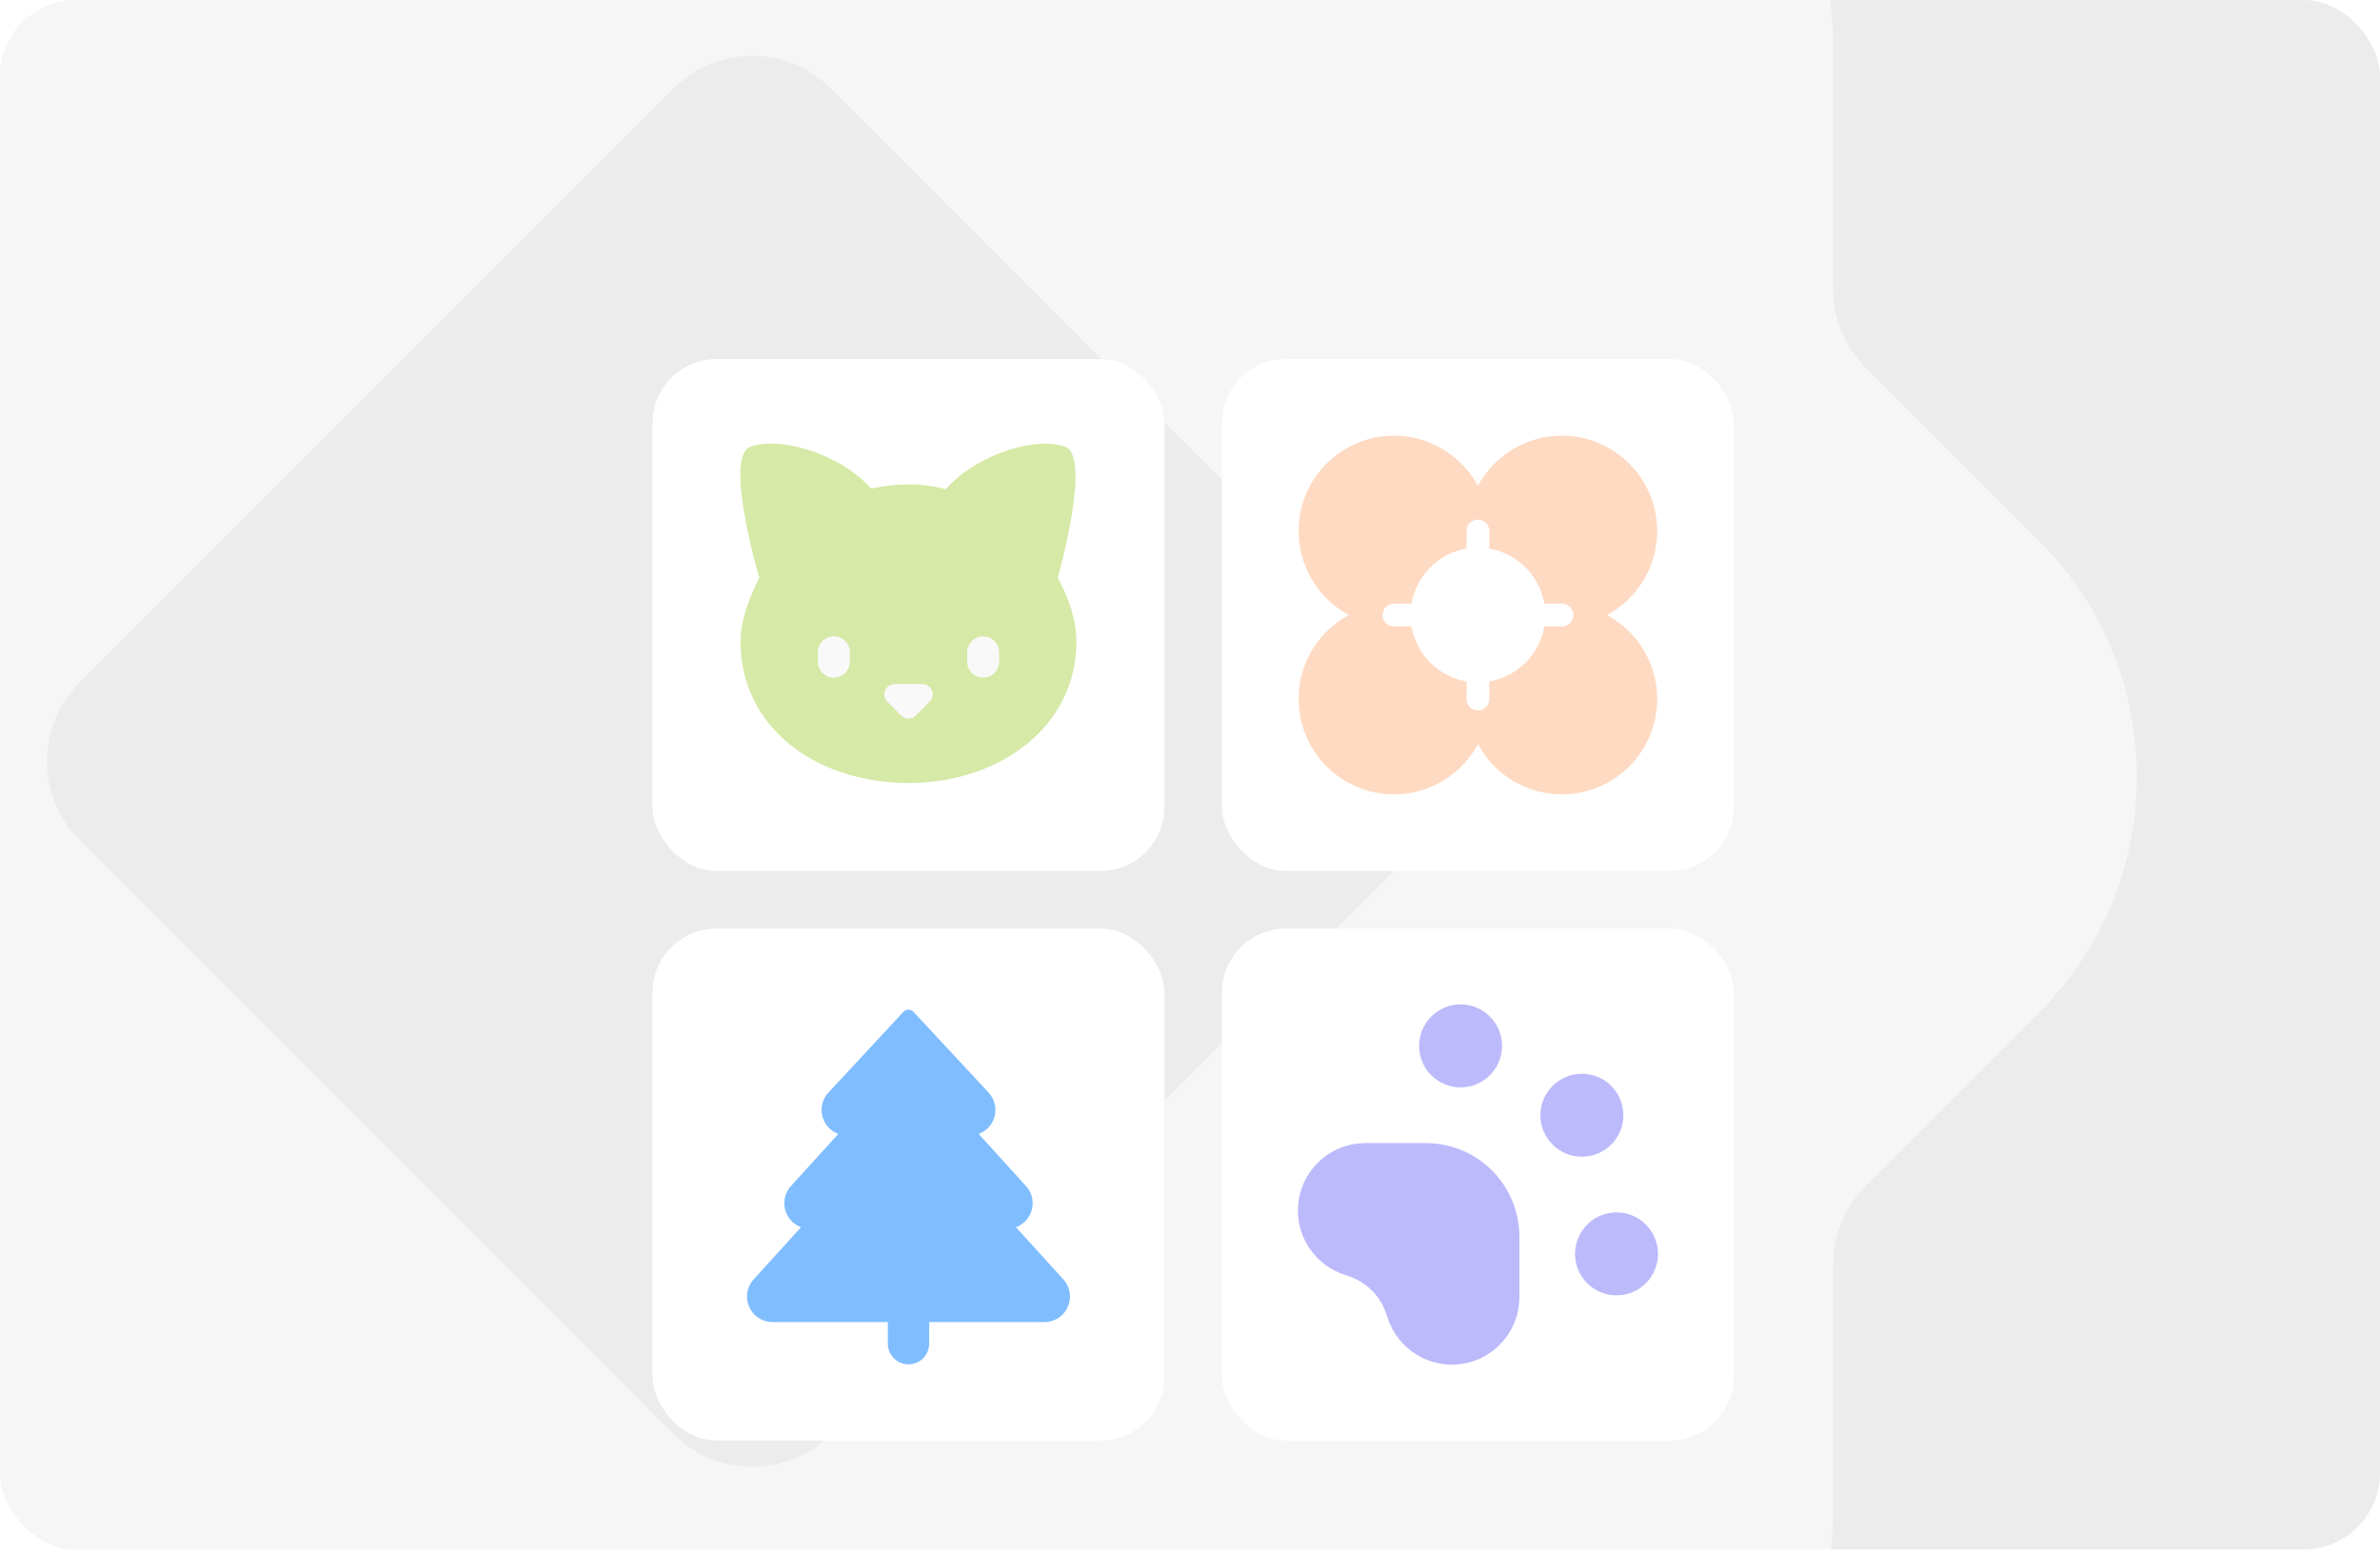 <svg width="372" height="243" viewBox="0 0 372 243" fill="none" xmlns="http://www.w3.org/2000/svg">
<g clip-path="url(#clip0_218_8209)">
<rect width="372" height="242.128" rx="11.928" fill="#EBECEB"/>
<path opacity="0.5" d="M83.191 -77.387C103.515 -97.71 136.468 -97.71 156.791 -77.387L183.946 -50.252C187.199 -47 191.607 -45.169 196.206 -45.168H234.471C263.211 -45.168 286.522 -21.858 286.522 6.884V45.148C286.523 49.748 288.353 54.155 291.605 57.408L318.761 84.564C339.081 104.886 339.08 137.841 318.761 158.164L291.605 185.32C288.354 188.572 286.524 192.981 286.522 197.58V235.845C286.522 264.586 263.211 287.896 234.471 287.896H196.206C191.607 287.898 187.199 289.728 183.946 292.98L156.791 320.136C136.468 340.454 103.513 340.456 83.191 320.136L56.036 292.98C52.783 289.729 48.376 287.897 43.776 287.896H5.512C-23.229 287.896 -46.54 264.586 -46.54 235.845V197.58C-46.541 192.98 -48.37 188.573 -51.623 185.32L-78.758 158.164C-99.081 137.841 -99.081 104.887 -78.758 84.564L-51.623 57.408C-48.37 54.155 -46.54 49.748 -46.54 45.148V6.884C-46.54 -21.858 -23.229 -45.168 5.512 -45.168H43.776C48.377 -45.168 52.782 -46.999 56.036 -50.252L83.191 -77.387ZM129.845 13.809C123.071 7.035 112.079 7.037 105.305 13.809L12.416 106.698C5.642 113.473 5.642 124.465 12.416 131.239L105.305 224.129C112.079 230.902 123.071 230.903 129.845 224.129L222.734 131.239C229.505 124.465 229.506 113.472 222.734 106.698L129.845 13.809Z" fill="white"/>
<g filter="url(#filter0_d_218_8209)">
<rect x="102" y="36.103" width="80" height="80" rx="10" fill="white"/>
<path d="M142.001 55.687C143.955 55.687 145.938 55.949 147.834 56.445C153.026 50.611 162.505 48.161 166.559 49.853C170.643 51.545 165.334 70.27 165.334 70.27C166.997 73.391 168.251 76.803 168.251 80.303C168.251 93.311 156.497 102.353 142.001 102.353C127.505 102.353 115.751 93.603 115.751 80.303C115.751 76.657 117.209 73.303 118.668 70.27C118.668 70.27 113.155 51.545 117.209 49.853C121.263 48.161 130.976 50.524 136.168 56.357C138.081 55.917 140.037 55.692 142.001 55.687Z" fill="#D6E9A7"/>
<path d="M130.334 81.936V83.394" stroke="#F9F9F9" stroke-width="5" stroke-linecap="round" stroke-linejoin="round"/>
<path d="M153.668 81.936V83.394" stroke="#F9F9F9" stroke-width="5" stroke-linecap="round" stroke-linejoin="round"/>
<path d="M139.812 88.498H144.188L142 90.686L139.812 88.498Z" stroke="#F9F9F9" stroke-width="3.2" stroke-linecap="round" stroke-linejoin="round"/>
</g>
<g filter="url(#filter1_d_218_8209)">
<rect x="191" y="36.103" width="80" height="80" rx="10" fill="white"/>
<path d="M231.002 89.231C231.002 91.826 230.232 94.364 228.79 96.522C227.348 98.681 225.298 100.363 222.9 101.356C220.501 102.35 217.862 102.61 215.316 102.103C212.77 101.597 210.432 100.347 208.596 98.511C206.761 96.676 205.511 94.337 205.004 91.791C204.498 89.245 204.758 86.606 205.751 84.208C206.744 81.809 208.427 79.76 210.585 78.317C212.743 76.875 215.281 76.106 217.877 76.106C215.281 76.106 212.743 75.336 210.585 73.894C208.427 72.451 206.744 70.401 205.751 68.003C204.758 65.605 204.498 62.966 205.004 60.42C205.511 57.874 206.761 55.535 208.596 53.7C210.432 51.864 212.77 50.614 215.316 50.108C217.862 49.601 220.501 49.861 222.9 50.855C225.298 51.848 227.348 53.53 228.79 55.689C230.232 57.847 231.002 60.385 231.002 62.98C231.002 60.385 231.772 57.847 233.214 55.689C234.656 53.53 236.706 51.848 239.104 50.855C241.503 49.861 244.142 49.601 246.688 50.108C249.234 50.614 251.572 51.864 253.408 53.7C255.243 55.535 256.493 57.874 257 60.42C257.506 62.966 257.246 65.605 256.253 68.003C255.259 70.401 253.577 72.451 251.419 73.894C249.26 75.336 246.723 76.106 244.127 76.106C246.723 76.106 249.26 76.875 251.419 78.317C253.577 79.76 255.259 81.809 256.253 84.208C257.246 86.606 257.506 89.245 257 91.791C256.493 94.337 255.243 96.676 253.408 98.511C251.572 100.347 249.234 101.597 246.688 102.103C244.142 102.61 241.503 102.35 239.104 101.356C236.706 100.363 234.656 98.681 233.214 96.522C231.772 94.364 231.002 91.826 231.002 89.231Z" fill="#FFDAC2" stroke="#FFDAC2" stroke-width="3.556" stroke-linecap="round" stroke-linejoin="round"/>
<path d="M231.002 62.98V67.356V62.98Z" fill="white"/>
<path d="M231.002 62.98V67.356" stroke="white" stroke-width="3.556" stroke-linecap="round" stroke-linejoin="round"/>
<path d="M217.877 76.106H222.252H217.877Z" fill="white"/>
<path d="M217.877 76.106H222.252" stroke="white" stroke-width="3.556" stroke-linecap="round" stroke-linejoin="round"/>
<path d="M244.127 76.106H239.752H244.127Z" fill="white"/>
<path d="M244.127 76.106H239.752" stroke="white" stroke-width="3.556" stroke-linecap="round" stroke-linejoin="round"/>
<path d="M231.002 89.231V84.856V89.231Z" fill="white"/>
<path d="M231.002 89.231V84.856" stroke="white" stroke-width="3.556" stroke-linecap="round" stroke-linejoin="round"/>
<path d="M219.334 64.438L224.817 69.921" stroke="#FFDAC2" stroke-width="3.556" stroke-linecap="round" stroke-linejoin="round"/>
<path d="M237.182 69.921L242.665 64.438" stroke="#FFDAC2" stroke-width="3.556" stroke-linecap="round" stroke-linejoin="round"/>
<path d="M219.334 87.769L224.817 82.285" stroke="#FFDAC2" stroke-width="3.556" stroke-linecap="round" stroke-linejoin="round"/>
<path d="M237.182 82.285L242.665 87.769" stroke="#FFDAC2" stroke-width="3.556" stroke-linecap="round" stroke-linejoin="round"/>
<path d="M231 84.853C235.832 84.853 239.75 80.936 239.75 76.103C239.75 71.271 235.832 67.353 231 67.353C226.168 67.353 222.25 71.271 222.25 76.103C222.25 80.936 226.168 84.853 231 84.853Z" fill="white" stroke="white" stroke-width="3.556" stroke-linecap="round" stroke-linejoin="round"/>
</g>
<g filter="url(#filter2_d_218_8209)">
<rect x="102" y="125.104" width="80" height="80" rx="10" fill="white"/>
<path d="M156.583 170.937L165.333 180.562C165.732 180.97 166.004 181.486 166.113 182.046C166.222 182.606 166.164 183.186 165.947 183.714C165.73 184.242 165.362 184.695 164.89 185.016C164.418 185.337 163.862 185.512 163.291 185.52H120.708C120.137 185.512 119.581 185.337 119.109 185.016C118.637 184.695 118.269 184.242 118.052 183.714C117.834 183.186 117.777 182.606 117.886 182.046C117.995 181.486 118.266 180.97 118.666 180.562L127.416 170.937H126.541C125.97 170.929 125.414 170.753 124.942 170.432C124.47 170.111 124.102 169.659 123.885 169.131C123.668 168.603 123.61 168.023 123.719 167.463C123.828 166.902 124.1 166.386 124.499 165.979L133.249 156.354H132.666C132.07 156.407 131.472 156.277 130.954 155.979C130.435 155.682 130.02 155.232 129.765 154.691C129.51 154.149 129.428 153.543 129.53 152.953C129.631 152.364 129.912 151.82 130.333 151.395L141.999 138.854L153.666 151.395C154.087 151.82 154.368 152.364 154.469 152.953C154.571 153.543 154.489 154.149 154.234 154.691C153.979 155.232 153.564 155.682 153.045 155.979C152.526 156.277 151.928 156.407 151.333 156.354H150.749L159.499 165.979C159.899 166.386 160.17 166.902 160.28 167.463C160.389 168.023 160.331 168.603 160.114 169.131C159.896 169.659 159.529 170.111 159.057 170.432C158.585 170.753 158.029 170.929 157.458 170.937H156.583Z" fill="#80BDFF" stroke="#80BDFF" stroke-width="2.154" stroke-linecap="round" stroke-linejoin="round"/>
<path d="M142 189.963V181.213" stroke="#80BDFF" stroke-width="6.462" stroke-linecap="round" stroke-linejoin="round"/>
</g>
<g filter="url(#filter3_d_218_8209)">
<rect x="191" y="125.104" width="80" height="80" rx="10" fill="white"/>
<path d="M228.292 148.853C231.283 148.853 233.708 146.428 233.708 143.436C233.708 140.445 231.283 138.02 228.292 138.02C225.3 138.02 222.875 140.445 222.875 143.436C222.875 146.428 225.3 148.853 228.292 148.853Z" fill="#BCBAFB" stroke="#BCBAFB" stroke-width="2.133" stroke-linecap="round" stroke-linejoin="round"/>
<path d="M247.251 159.687C250.242 159.687 252.667 157.262 252.667 154.27C252.667 151.279 250.242 148.854 247.251 148.854C244.259 148.854 241.834 151.279 241.834 154.27C241.834 157.262 244.259 159.687 247.251 159.687Z" fill="#BCBAFB" stroke="#BCBAFB" stroke-width="2.133" stroke-linecap="round" stroke-linejoin="round"/>
<path d="M252.667 181.353C255.658 181.353 258.083 178.928 258.083 175.936C258.083 172.945 255.658 170.52 252.667 170.52C249.675 170.52 247.25 172.945 247.25 175.936C247.25 178.928 249.675 181.353 252.667 181.353Z" fill="#BCBAFB" stroke="#BCBAFB" stroke-width="2.133" stroke-linecap="round" stroke-linejoin="round"/>
<path d="M222.873 159.688C224.652 159.688 226.413 160.038 228.056 160.718C229.699 161.399 231.191 162.396 232.449 163.654C233.706 164.911 234.704 166.404 235.384 168.047C236.065 169.69 236.415 171.451 236.415 173.229V182.708C236.414 184.974 235.602 187.164 234.126 188.882C232.65 190.601 230.607 191.734 228.368 192.076C226.128 192.418 223.84 191.947 221.918 190.747C219.996 189.548 218.567 187.7 217.89 185.539C216.735 181.81 214.297 179.368 210.578 178.213C208.417 177.536 206.57 176.108 205.37 174.187C204.171 172.267 203.699 169.98 204.039 167.742C204.38 165.503 205.51 163.46 207.226 161.983C208.942 160.506 211.13 159.691 213.394 159.688H222.873Z" fill="#BCBAFB" stroke="#BCBAFB" stroke-width="2.133" stroke-linecap="round" stroke-linejoin="round"/>
</g>
</g>
<defs>
<filter id="filter0_d_218_8209" x="62" y="16.104" width="160" height="160" filterUnits="userSpaceOnUse" color-interpolation-filters="sRGB">
<feFlood flood-opacity="0" result="BackgroundImageFix"/>
<feColorMatrix in="SourceAlpha" type="matrix" values="0 0 0 0 0 0 0 0 0 0 0 0 0 0 0 0 0 0 127 0" result="hardAlpha"/>
<feOffset dy="20"/>
<feGaussianBlur stdDeviation="20"/>
<feColorMatrix type="matrix" values="0 0 0 0 0 0 0 0 0 0 0 0 0 0 0 0 0 0 0.1 0"/>
<feBlend mode="normal" in2="BackgroundImageFix" result="effect1_dropShadow_218_8209"/>
<feBlend mode="normal" in="SourceGraphic" in2="effect1_dropShadow_218_8209" result="shape"/>
</filter>
<filter id="filter1_d_218_8209" x="151" y="16.104" width="160" height="160" filterUnits="userSpaceOnUse" color-interpolation-filters="sRGB">
<feFlood flood-opacity="0" result="BackgroundImageFix"/>
<feColorMatrix in="SourceAlpha" type="matrix" values="0 0 0 0 0 0 0 0 0 0 0 0 0 0 0 0 0 0 127 0" result="hardAlpha"/>
<feOffset dy="20"/>
<feGaussianBlur stdDeviation="20"/>
<feColorMatrix type="matrix" values="0 0 0 0 0 0 0 0 0 0 0 0 0 0 0 0 0 0 0.1 0"/>
<feBlend mode="normal" in2="BackgroundImageFix" result="effect1_dropShadow_218_8209"/>
<feBlend mode="normal" in="SourceGraphic" in2="effect1_dropShadow_218_8209" result="shape"/>
</filter>
<filter id="filter2_d_218_8209" x="62" y="105.104" width="160" height="160" filterUnits="userSpaceOnUse" color-interpolation-filters="sRGB">
<feFlood flood-opacity="0" result="BackgroundImageFix"/>
<feColorMatrix in="SourceAlpha" type="matrix" values="0 0 0 0 0 0 0 0 0 0 0 0 0 0 0 0 0 0 127 0" result="hardAlpha"/>
<feOffset dy="20"/>
<feGaussianBlur stdDeviation="20"/>
<feColorMatrix type="matrix" values="0 0 0 0 0 0 0 0 0 0 0 0 0 0 0 0 0 0 0.1 0"/>
<feBlend mode="normal" in2="BackgroundImageFix" result="effect1_dropShadow_218_8209"/>
<feBlend mode="normal" in="SourceGraphic" in2="effect1_dropShadow_218_8209" result="shape"/>
</filter>
<filter id="filter3_d_218_8209" x="151" y="105.104" width="160" height="160" filterUnits="userSpaceOnUse" color-interpolation-filters="sRGB">
<feFlood flood-opacity="0" result="BackgroundImageFix"/>
<feColorMatrix in="SourceAlpha" type="matrix" values="0 0 0 0 0 0 0 0 0 0 0 0 0 0 0 0 0 0 127 0" result="hardAlpha"/>
<feOffset dy="20"/>
<feGaussianBlur stdDeviation="20"/>
<feColorMatrix type="matrix" values="0 0 0 0 0 0 0 0 0 0 0 0 0 0 0 0 0 0 0.1 0"/>
<feBlend mode="normal" in2="BackgroundImageFix" result="effect1_dropShadow_218_8209"/>
<feBlend mode="normal" in="SourceGraphic" in2="effect1_dropShadow_218_8209" result="shape"/>
</filter>
<clipPath id="clip0_218_8209">
<rect width="372" height="242.128" rx="11.928" fill="white"/>
</clipPath>
</defs>
</svg>
